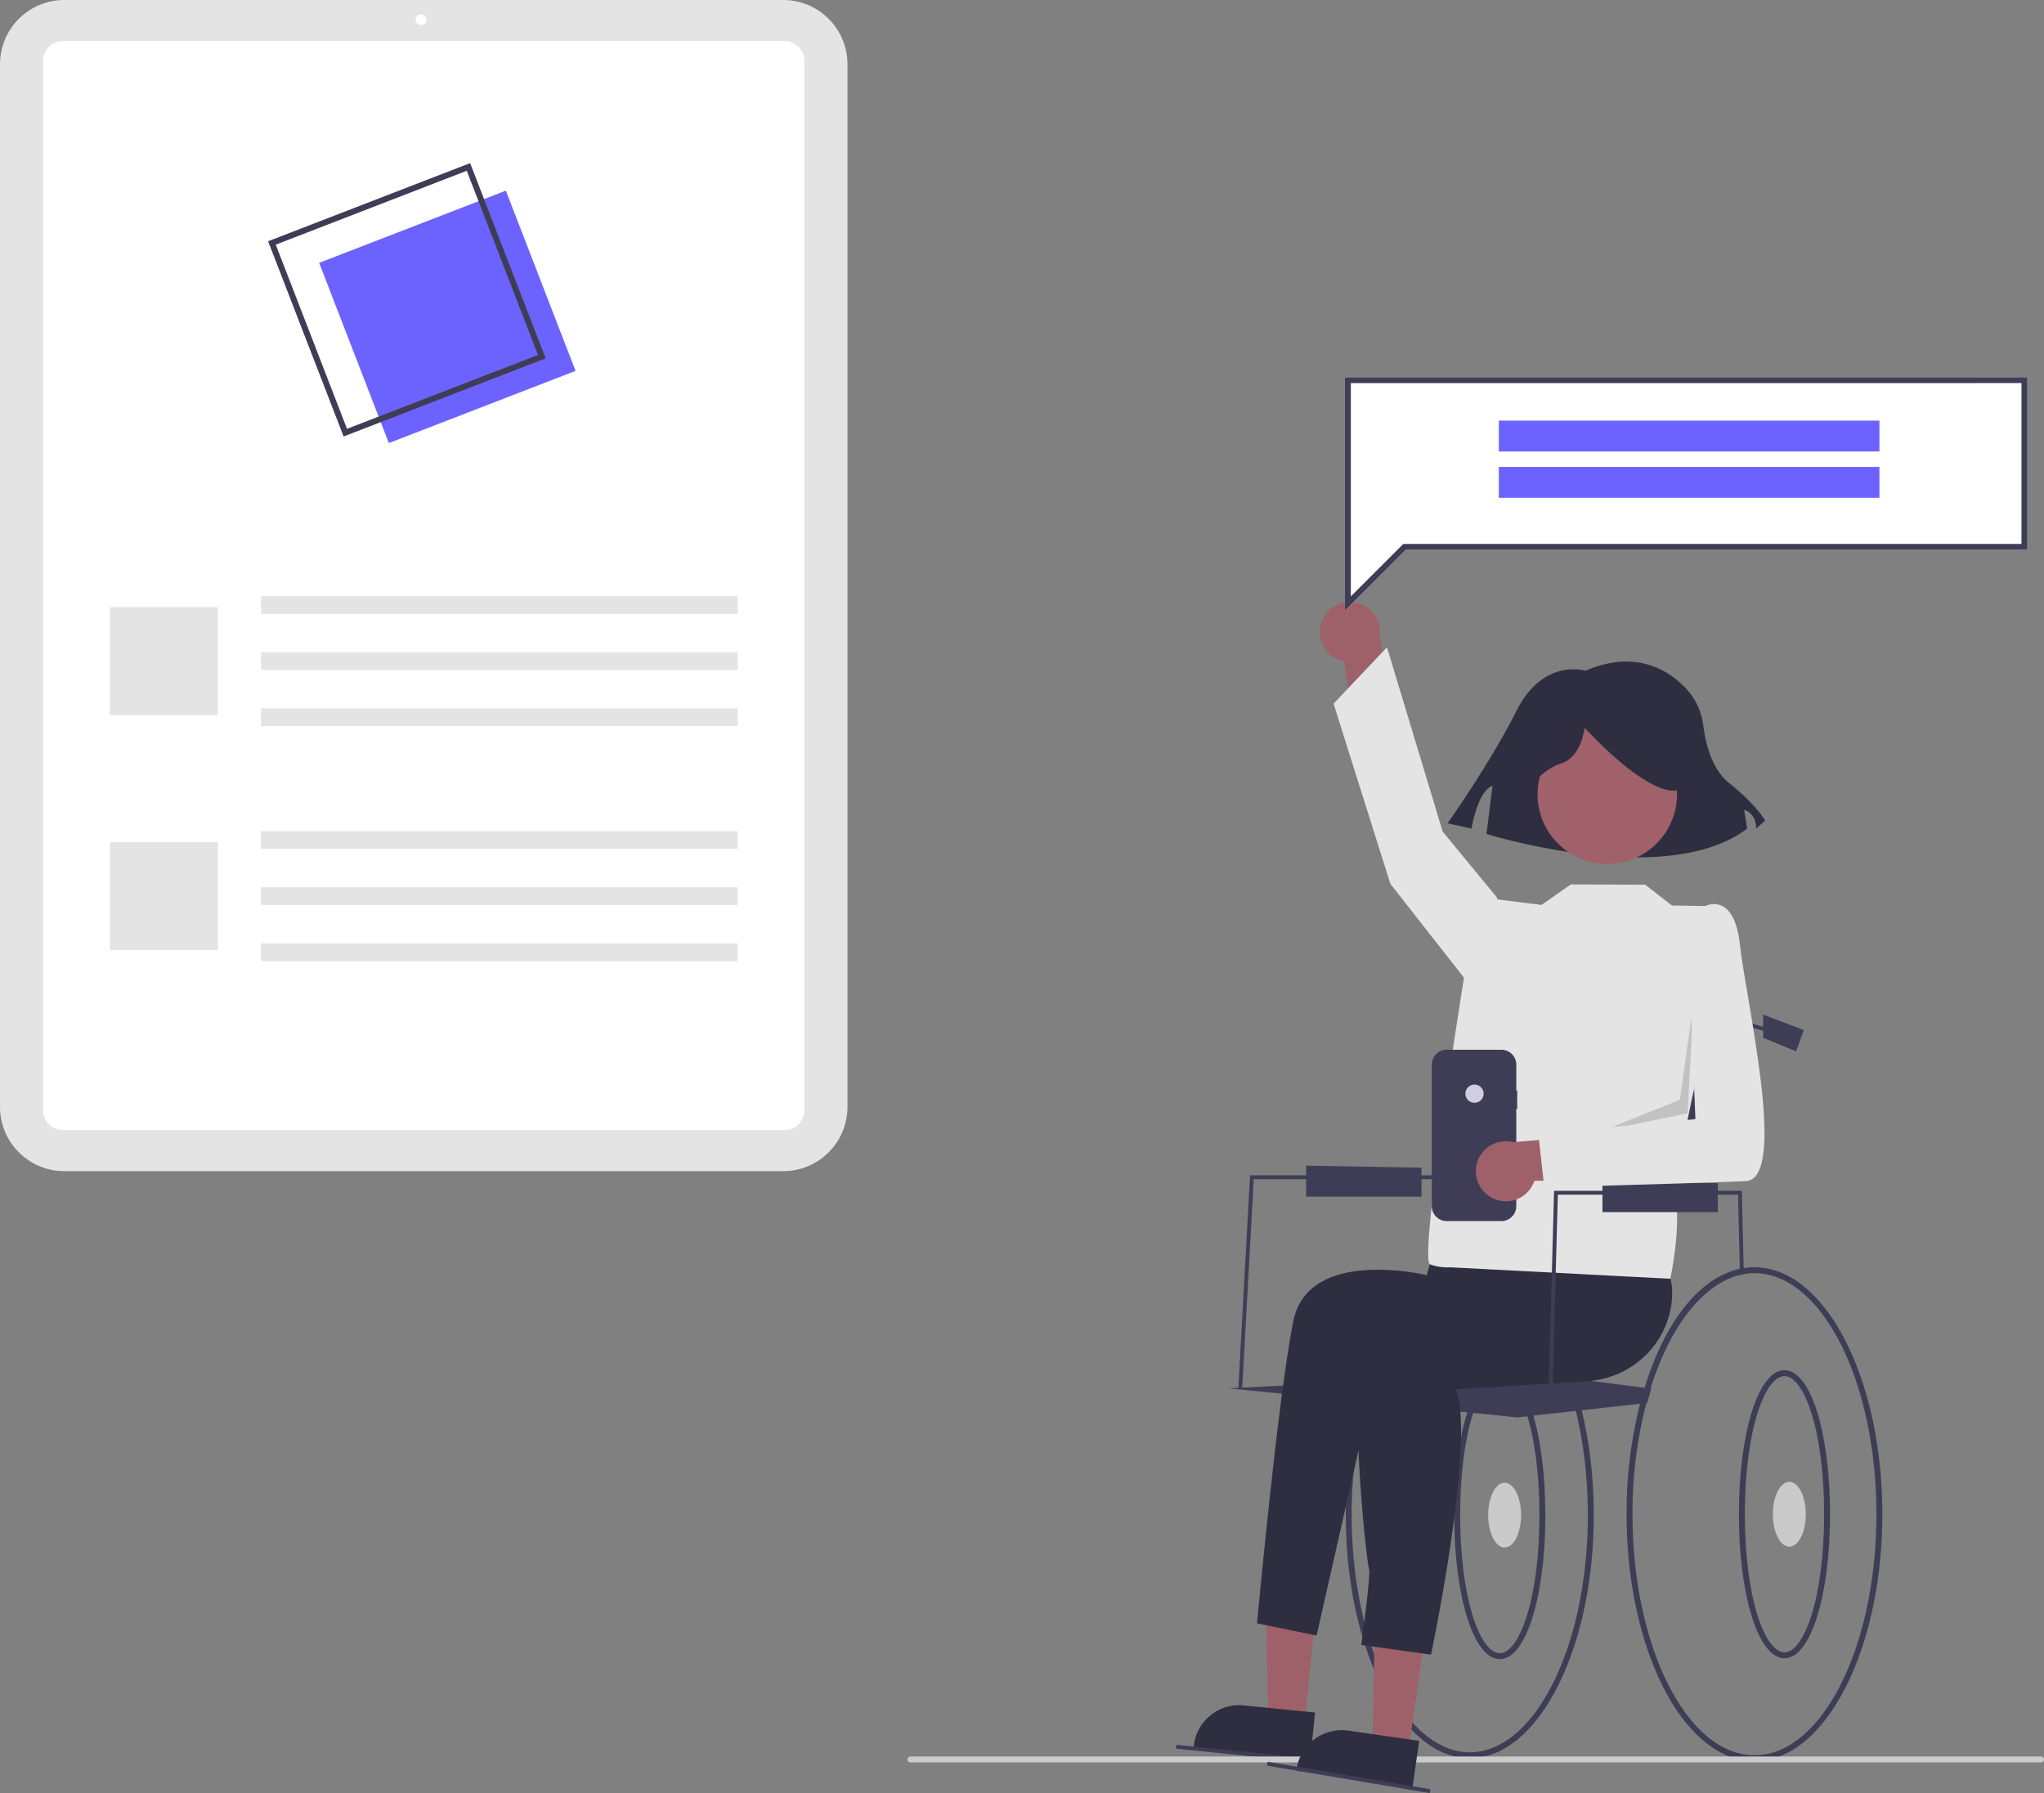 <svg id="b524673f-cada-4537-a30a-8904bbd72dfb" data-name="Layer 1" xmlns="http://www.w3.org/2000/svg" width="688.829" height="604.268" viewBox="0 0 688.829 604.268"><rect x="0" y="0" width="688.829" height="604.268" fill="#808080" stroke="none"/><polygon points="439.653 580.795 427.455 579.572 426.367 531.939 444.371 533.744 439.653 580.795" fill="#9e616a"/><path d="M697.165,740.798l-39.334-3.943.05-.498a15.387,15.387,0,0,1,16.844-13.775l.001 0,24.024,2.408Z" transform="translate(-255.585 -147.866)" fill="#2f2e41"/><path d="M519.529,542.551H277.245a21.684,21.684,0,0,1-21.66-21.66v-351.365a21.684,21.684,0,0,1,21.66-21.66H519.529a21.684,21.684,0,0,1,21.66,21.66v351.365A21.684,21.684,0,0,1,519.529,542.551Z" transform="translate(-255.585 -147.866)" fill="#e4e4e4"/><path d="M519.955,528.731h-243.136a6.685,6.685,0,0,1-6.677-6.677v-353.692a6.685,6.685,0,0,1,6.677-6.677H519.955a6.685,6.685,0,0,1,6.677,6.677v353.692A6.685,6.685,0,0,1,519.955,528.731Z" transform="translate(-255.585 -147.866)" fill="#fff"/><circle cx="141.88" cy="6.633" r="1.843" fill="#fff"/><rect x="87.964" y="200.918" width="160.605" height="5.968" fill="#e4e4e4"/><rect x="87.964" y="219.815" width="160.605" height="5.968" fill="#e4e4e4"/><rect x="87.964" y="238.713" width="160.605" height="5.968" fill="#e4e4e4"/><rect x="37.034" y="204.606" width="36.387" height="36.387" fill="#e4e4e4"/><rect x="87.964" y="280.12" width="160.605" height="5.968" fill="#e4e4e4"/><rect x="87.964" y="299.018" width="160.605" height="5.968" fill="#e4e4e4"/><rect x="87.964" y="317.916" width="160.605" height="5.968" fill="#e4e4e4"/><rect x="37.034" y="283.808" width="36.387" height="36.387" fill="#e4e4e4"/><rect x="372.618" y="222.087" width="67.455" height="65.119" transform="translate(-320.084 15.853) rotate(-21.144)" fill="#6c63ff"/><path d="M371.381,294.964l-25.447-65.796,68.09-26.334,25.447,65.796Zm-22.86-64.653,24.004,62.066,64.359-24.891L412.88,205.42Z" transform="translate(-255.585 -147.866)" fill="#3f3d56"/><path d="M750.899,740.387c-23.044,0-41.791-36.754-41.791-81.93a148.802,148.802,0,0,1,4.685-37.75c.434-1.651.904-3.286,1.398-4.866,7.641-24.615,20.99-39.312,35.708-39.312,23.043,0,41.791,36.753,41.791,81.929S773.943,740.387,750.899,740.387Zm0-161.858c-13.59,0-26.541,14.525-33.799,37.908-.486,1.552-.947,3.157-1.372,4.773a146.812,146.812,0,0,0-4.621,37.242c0,44.078,17.85,79.935,39.791,79.935,21.941,0,39.791-35.856,39.791-79.93S772.84,578.529,750.899,578.529Z" transform="translate(-255.585 -147.866)" fill="#3f3d56"/><polygon points="442.387 594.008 396.275 589.297 396.459 588.004 442.571 592.715 442.387 594.008" fill="#3f3d56"/><path d="M761.015,707.004c-8.756,0-15.358-20.871-15.358-48.547s6.603-48.546,15.358-48.546,15.358,20.87,15.358,48.546S769.771,707.004,761.015,707.004Zm0-95.093c-6.424,0-13.358,17.796-13.358,46.546,0,28.751,6.934,46.547,13.358,46.547s13.358-17.796,13.358-46.547C774.374,629.707,767.44,611.911,761.015,611.911Z" transform="translate(-255.585 -147.866)" fill="#3f3d56"/><ellipse cx="507.061" cy="510.592" rx="5.548" ry="10.92" fill="#cacaca"/><path d="M846.839,741.398c-23.763,0-43.096-37.339-43.096-83.234a149.67,149.67,0,0,1,4.625-37.599c.472-1.798.97-3.539,1.483-5.181,7.854-25.331,21.681-40.455,36.988-40.455,23.763,0,43.096,37.339,43.096,83.234S870.602,741.398,846.839,741.398Zm0-164.469c-14.169,0-27.61,14.963-35.078,39.049-.504,1.615-.994,3.326-1.456,5.088a147.66,147.66,0,0,0-4.562,37.093c0,44.798,18.436,81.239,41.096,81.239,22.661,0,41.096-36.441,41.096-81.234S869.5,576.929,846.839,576.929Z" transform="translate(-255.585 -147.866)" fill="#3f3d56"/><path d="M856.955,706.709c-8.756,0-15.358-20.87-15.358-48.546s6.603-48.546,15.358-48.546,15.358,20.87,15.358,48.546S865.711,706.709,856.955,706.709Zm0-95.092c-6.424,0-13.358,17.796-13.358,46.546s6.934,46.546,13.358,46.546,13.358-17.796,13.358-46.546S863.38,611.617,856.955,611.617Z" transform="translate(-255.585 -147.866)" fill="#3f3d56"/><ellipse cx="603.002" cy="510.297" rx="5.548" ry="10.92" fill="#cacaca"/><path d="M943.415,741.807h-381a1,1,0,0,1,0-2h381a1,1,0,0,1,0,2Z" transform="translate(-255.585 -147.866)" fill="#cacaca"/><path d="M701.051,357.252a10.056,10.056,0,0,0,7.476,13.486l5.094,35.37,13.887-12.329-6.967-31.698a10.11,10.11,0,0,0-19.49-4.829Z" transform="translate(-255.585 -147.866)" fill="#9e616a"/><polygon points="494.987 348.439 584.401 348.113 584.401 383.338 494.987 386.946 494.987 348.439" fill="#3f3d56"/><polygon points="474.609 590.176 462.475 588.425 463.454 540.788 481.363 543.373 474.609 590.176" fill="#9e616a"/><path d="M731.592,750.25l-39.125-5.646.071-.495A15.387,15.387,0,0,1,709.963,731.078l.001 0,23.896,3.449Z" transform="translate(-255.585 -147.866)" fill="#2f2e41"/><polygon points="418.625 467.911 417.323 467.839 421.272 396.083 502.167 396.083 502.167 397.388 422.508 397.388 418.625 467.911" fill="#3f3d56"/><rect x="709.434" y="719.03" width="1.306" height="55.663" transform="translate(-400.056 1174.978) rotate(-80.426)" fill="#3f3d56"/><path d="M812.086,615.845q-.734,2.359-1.384,4.817l-1.364.15-42.449,4.719-97.246-9.79,101.162-5.221L810.806,615.682Z" transform="translate(-255.585 -147.866)" fill="#3f3d56"/><path d="M789.849,373.919s-14.135-4.507-23.222,13.521S743.404,425.298,743.404,425.298l8.077,1.803s2.019-12.619,7.068-14.422l-2.019,16.225S817.11,447.833,844.371,427.101l-1.01-6.31s4.039.901,4.039,6.31l3.029-2.704s-3.029-5.408-12.116-12.619c-5.964-4.733-8.014-13.738-8.718-19.367a22.224,22.224,0,0,0-6.044-12.763C817.512,373.399,806.508,366.758,789.849,373.919Z" transform="translate(-255.585 -147.866)" fill="#2f2e41"/><path d="M738.369,570.568l-1.972,7.025s-39.736-9.638-44.913,15.283S679.208,694.929,679.208,694.929l20.065,4.117,19.055-84.083L795.508,598.127l-5.053-43.557Z" transform="translate(-255.585 -147.866)" fill="#2f2e41"/><path d="M771.784,582.129s-53.518-11.095-57.434,15.664,1.958,77.666,2.611,78.971-2.611,25.454-2.611,25.454l23.496,3.263s15.011-71.139,8.484-89.414l44.158-2.731c15.243-.943,27.696-12.984,28.573-28.231.336-5.836-1.125-11.133-6.16-14.07-15.664-9.137-44.38-9.137-44.38-9.137Z" transform="translate(-255.585 -147.866)" fill="#2f2e41"/><circle cx="541.652" cy="267.668" r="23.496" fill="#a0616a"/><path d="M775.047,452.819l-15.011-1.874L749,477s-15.396,95.666-11.48,96.971a17.648,17.648,0,0,0,6.853.979l74.093,3.857s3.305-14.905,2-26,13.973-71.839,13.973-71.839l-2.937-27.738L819,453l-9-7-25.047-.078Z" transform="translate(-255.585 -147.866)" fill="#e4e4e4"/><polygon points="505.103 306.343 504.451 302.427 486.176 280.237 467.415 218.134 449.415 237.134 468.555 297.858 494.661 331.144 505.103 306.343" fill="#e4e4e4"/><path d="M766.371,418.344s8.077-11.106,15.145-13.126,8.077-12.116,8.077-12.116,18.174,20.193,29.28,21.203,1.01-24.232,1.01-24.232l-20.193-5.048-19.184,2.019L765.361,397.141Z" transform="translate(-255.585 -147.866)" fill="#2f2e41"/><polygon points="586.36 429.391 585.728 402.609 524.992 402.609 523.051 474.419 521.746 474.384 523.721 401.304 586.99 401.304 587.011 401.935 587.664 429.346 586.36 429.391" fill="#3f3d56"/><polygon points="585.054 392.82 583.748 392.82 583.748 343.002 604.816 349.118 604.451 350.371 585.054 344.74 585.054 392.82" fill="#3f3d56"/><polygon points="594.191 341.913 607.897 347.134 605.286 354.313 594.191 349.744 594.191 341.913" fill="#3f3d56"/><polygon points="540.021 398.041 540.021 408.483 578.906 408.483 578.906 398.735 540.021 398.041" fill="#3f3d56"/><polygon points="440.164 392.82 440.164 403.262 479.05 403.262 479.05 393.513 440.164 392.82" fill="#3f3d56"/><path d="M766.889,515.348h-.317v-8.691a5.03,5.03,0,0,0-5.03-5.03H743.129a5.03,5.03,0,0,0-5.03,5.03h0v47.678a5.03,5.03,0,0,0,5.03,5.03H761.542a5.03,5.03,0,0,0,5.03-5.03V521.534h.317Z" transform="translate(-255.585 -147.866)" fill="#3f3d56"/><circle cx="496.909" cy="368.572" r="3.081" fill="#d0cde1"/><polygon points="570.695 337.997 568.737 375.198 540.021 381.072 566.127 370.629 570.695 337.997" opacity="0.15" style="isolation:isolate"/><path d="M708.82,353.678v-78.707h230v58.205h-209.498Z" transform="translate(-255.585 -147.866)" fill="#fff"/><path d="M708.82,353.678v-78.707h230v58.205h-209.498Zm2-76.707V348.85l17.674-17.674H936.82V276.971Z" transform="translate(-255.585 -147.866)" fill="#3f3d56"/><rect x="505.101" y="141.752" width="128.267" height="10.4" fill="#6c63ff"/><rect x="505.101" y="157.352" width="128.267" height="10.4" fill="#6c63ff"/><path d="M758.323,551.497a10.056,10.056,0,0,0,14.331-5.69l35.731-.53L797.933,529.928l-32.328,2.856a10.11,10.11,0,0,0-7.282,18.713Z" transform="translate(-255.585 -147.866)" fill="#9e616a"/><path d="M824.323,457.798l5.874-4.569s9.79-5.221,11.748,13.053,16.316,78.971,1.958,79.624S776,548,776,548l-2-18,52.934-4.978Z" transform="translate(-255.585 -147.866)" fill="#e4e4e4"/></svg>